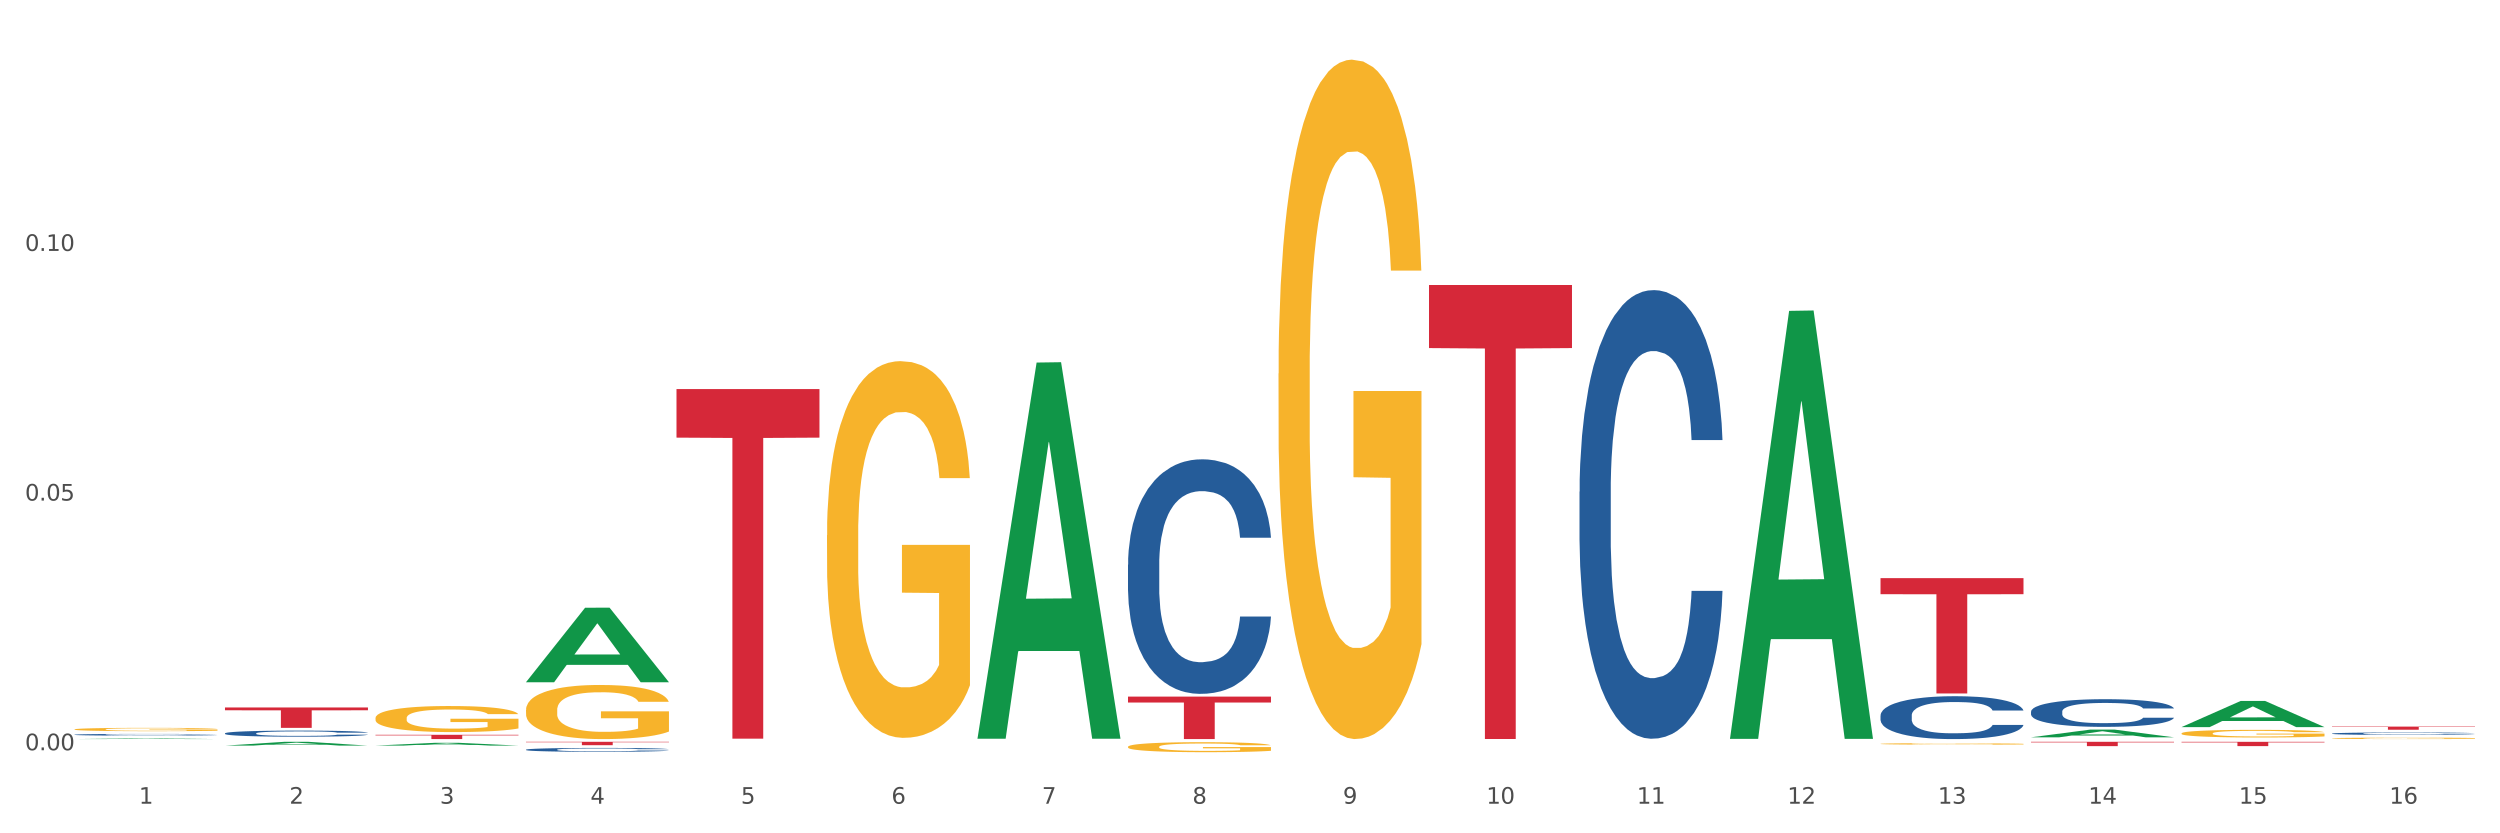 <?xml version="1.0" encoding="utf-8" standalone="no"?>
<!DOCTYPE svg PUBLIC "-//W3C//DTD SVG 1.1//EN"
  "http://www.w3.org/Graphics/SVG/1.1/DTD/svg11.dtd">
<svg xmlns:xlink="http://www.w3.org/1999/xlink" width="1080pt" height="360pt" viewBox="0 0 1080 360" xmlns="http://www.w3.org/2000/svg" version="1.1">
 <rect x="0" y="0" width="1080" height="360" fill="#333333" stroke="none"/>
 <defs>
  <style type="text/css">*{stroke-linejoin: round; stroke-linecap: butt}</style>
 </defs>
 <g id="figure_1">
  <g id="patch_1">
   <path d="M 0 360 
L 1080 360 
L 1080 0 
L 0 0 
z
" style="fill: #ffffff; stroke: #ffffff; stroke-linejoin: miter"/>
  </g>
  <g id="axes_1">
   <g id="matplotlib.axis_1">
    <g id="xtick_1">
     <g id="text_1">
      <!-- 1 -->
      <g style="fill: #4d4d4d" transform="translate(60.004 347.204) scale(0.096 -0.096)">
       <defs>
        <path id="DejaVuSans-31" d="M 794 531 
L 1825 531 
L 1825 4091 
L 703 3866 
L 703 4441 
L 1819 4666 
L 2450 4666 
L 2450 531 
L 3481 531 
L 3481 0 
L 794 0 
L 794 531 
z
" transform="scale(0.016)"/>
       </defs>
       <use xlink:href="#DejaVuSans-31"/>
      </g>
     </g>
    </g>
    <g id="xtick_2">
     <g id="text_2">
      <!-- 2 -->
      <g style="fill: #4d4d4d" transform="translate(125.021 347.204) scale(0.096 -0.096)">
       <defs>
        <path id="DejaVuSans-32" d="M 1228 531 
L 3431 531 
L 3431 0 
L 469 0 
L 469 531 
Q 828 903 1448 1529 
Q 2069 2156 2228 2338 
Q 2531 2678 2651 2914 
Q 2772 3150 2772 3378 
Q 2772 3750 2511 3984 
Q 2250 4219 1831 4219 
Q 1534 4219 1204 4116 
Q 875 4013 500 3803 
L 500 4441 
Q 881 4594 1212 4672 
Q 1544 4750 1819 4750 
Q 2544 4750 2975 4387 
Q 3406 4025 3406 3419 
Q 3406 3131 3298 2873 
Q 3191 2616 2906 2266 
Q 2828 2175 2409 1742 
Q 1991 1309 1228 531 
z
" transform="scale(0.016)"/>
       </defs>
       <use xlink:href="#DejaVuSans-32"/>
      </g>
     </g>
    </g>
    <g id="xtick_3">
     <g id="text_3">
      <!-- 3 -->
      <g style="fill: #4d4d4d" transform="translate(190.039 347.204) scale(0.096 -0.096)">
       <defs>
        <path id="DejaVuSans-33" d="M 2597 2516 
Q 3050 2419 3304 2112 
Q 3559 1806 3559 1356 
Q 3559 666 3084 287 
Q 2609 -91 1734 -91 
Q 1441 -91 1130 -33 
Q 819 25 488 141 
L 488 750 
Q 750 597 1062 519 
Q 1375 441 1716 441 
Q 2309 441 2620 675 
Q 2931 909 2931 1356 
Q 2931 1769 2642 2001 
Q 2353 2234 1838 2234 
L 1294 2234 
L 1294 2753 
L 1863 2753 
Q 2328 2753 2575 2939 
Q 2822 3125 2822 3475 
Q 2822 3834 2567 4026 
Q 2313 4219 1838 4219 
Q 1578 4219 1281 4162 
Q 984 4106 628 3988 
L 628 4550 
Q 988 4650 1302 4700 
Q 1616 4750 1894 4750 
Q 2613 4750 3031 4423 
Q 3450 4097 3450 3541 
Q 3450 3153 3228 2886 
Q 3006 2619 2597 2516 
z
" transform="scale(0.016)"/>
       </defs>
       <use xlink:href="#DejaVuSans-33"/>
      </g>
     </g>
    </g>
    <g id="xtick_4">
     <g id="text_4">
      <!-- 4 -->
      <g style="fill: #4d4d4d" transform="translate(255.056 347.204) scale(0.096 -0.096)">
       <defs>
        <path id="DejaVuSans-34" d="M 2419 4116 
L 825 1625 
L 2419 1625 
L 2419 4116 
z
M 2253 4666 
L 3047 4666 
L 3047 1625 
L 3713 1625 
L 3713 1100 
L 3047 1100 
L 3047 0 
L 2419 0 
L 2419 1100 
L 313 1100 
L 313 1709 
L 2253 4666 
z
" transform="scale(0.016)"/>
       </defs>
       <use xlink:href="#DejaVuSans-34"/>
      </g>
     </g>
    </g>
    <g id="xtick_5">
     <g id="text_5">
      <!-- 5 -->
      <g style="fill: #4d4d4d" transform="translate(320.073 347.204) scale(0.096 -0.096)">
       <defs>
        <path id="DejaVuSans-35" d="M 691 4666 
L 3169 4666 
L 3169 4134 
L 1269 4134 
L 1269 2991 
Q 1406 3038 1543 3061 
Q 1681 3084 1819 3084 
Q 2600 3084 3056 2656 
Q 3513 2228 3513 1497 
Q 3513 744 3044 326 
Q 2575 -91 1722 -91 
Q 1428 -91 1123 -41 
Q 819 9 494 109 
L 494 744 
Q 775 591 1075 516 
Q 1375 441 1709 441 
Q 2250 441 2565 725 
Q 2881 1009 2881 1497 
Q 2881 1984 2565 2268 
Q 2250 2553 1709 2553 
Q 1456 2553 1204 2497 
Q 953 2441 691 2322 
L 691 4666 
z
" transform="scale(0.016)"/>
       </defs>
       <use xlink:href="#DejaVuSans-35"/>
      </g>
     </g>
    </g>
    <g id="xtick_6">
     <g id="text_6">
      <!-- 6 -->
      <g style="fill: #4d4d4d" transform="translate(385.09 347.204) scale(0.096 -0.096)">
       <defs>
        <path id="DejaVuSans-36" d="M 2113 2584 
Q 1688 2584 1439 2293 
Q 1191 2003 1191 1497 
Q 1191 994 1439 701 
Q 1688 409 2113 409 
Q 2538 409 2786 701 
Q 3034 994 3034 1497 
Q 3034 2003 2786 2293 
Q 2538 2584 2113 2584 
z
M 3366 4563 
L 3366 3988 
Q 3128 4100 2886 4159 
Q 2644 4219 2406 4219 
Q 1781 4219 1451 3797 
Q 1122 3375 1075 2522 
Q 1259 2794 1537 2939 
Q 1816 3084 2150 3084 
Q 2853 3084 3261 2657 
Q 3669 2231 3669 1497 
Q 3669 778 3244 343 
Q 2819 -91 2113 -91 
Q 1303 -91 875 529 
Q 447 1150 447 2328 
Q 447 3434 972 4092 
Q 1497 4750 2381 4750 
Q 2619 4750 2861 4703 
Q 3103 4656 3366 4563 
z
" transform="scale(0.016)"/>
       </defs>
       <use xlink:href="#DejaVuSans-36"/>
      </g>
     </g>
    </g>
    <g id="xtick_7">
     <g id="text_7">
      <!-- 7 -->
      <g style="fill: #4d4d4d" transform="translate(450.108 347.204) scale(0.096 -0.096)">
       <defs>
        <path id="DejaVuSans-37" d="M 525 4666 
L 3525 4666 
L 3525 4397 
L 1831 0 
L 1172 0 
L 2766 4134 
L 525 4134 
L 525 4666 
z
" transform="scale(0.016)"/>
       </defs>
       <use xlink:href="#DejaVuSans-37"/>
      </g>
     </g>
    </g>
    <g id="xtick_8">
     <g id="text_8">
      <!-- 8 -->
      <g style="fill: #4d4d4d" transform="translate(515.125 347.204) scale(0.096 -0.096)">
       <defs>
        <path id="DejaVuSans-38" d="M 2034 2216 
Q 1584 2216 1326 1975 
Q 1069 1734 1069 1313 
Q 1069 891 1326 650 
Q 1584 409 2034 409 
Q 2484 409 2743 651 
Q 3003 894 3003 1313 
Q 3003 1734 2745 1975 
Q 2488 2216 2034 2216 
z
M 1403 2484 
Q 997 2584 770 2862 
Q 544 3141 544 3541 
Q 544 4100 942 4425 
Q 1341 4750 2034 4750 
Q 2731 4750 3128 4425 
Q 3525 4100 3525 3541 
Q 3525 3141 3298 2862 
Q 3072 2584 2669 2484 
Q 3125 2378 3379 2068 
Q 3634 1759 3634 1313 
Q 3634 634 3220 271 
Q 2806 -91 2034 -91 
Q 1263 -91 848 271 
Q 434 634 434 1313 
Q 434 1759 690 2068 
Q 947 2378 1403 2484 
z
M 1172 3481 
Q 1172 3119 1398 2916 
Q 1625 2713 2034 2713 
Q 2441 2713 2670 2916 
Q 2900 3119 2900 3481 
Q 2900 3844 2670 4047 
Q 2441 4250 2034 4250 
Q 1625 4250 1398 4047 
Q 1172 3844 1172 3481 
z
" transform="scale(0.016)"/>
       </defs>
       <use xlink:href="#DejaVuSans-38"/>
      </g>
     </g>
    </g>
    <g id="xtick_9">
     <g id="text_9">
      <!-- 9 -->
      <g style="fill: #4d4d4d" transform="translate(580.142 347.204) scale(0.096 -0.096)">
       <defs>
        <path id="DejaVuSans-39" d="M 703 97 
L 703 672 
Q 941 559 1184 500 
Q 1428 441 1663 441 
Q 2288 441 2617 861 
Q 2947 1281 2994 2138 
Q 2813 1869 2534 1725 
Q 2256 1581 1919 1581 
Q 1219 1581 811 2004 
Q 403 2428 403 3163 
Q 403 3881 828 4315 
Q 1253 4750 1959 4750 
Q 2769 4750 3195 4129 
Q 3622 3509 3622 2328 
Q 3622 1225 3098 567 
Q 2575 -91 1691 -91 
Q 1453 -91 1209 -44 
Q 966 3 703 97 
z
M 1959 2075 
Q 2384 2075 2632 2365 
Q 2881 2656 2881 3163 
Q 2881 3666 2632 3958 
Q 2384 4250 1959 4250 
Q 1534 4250 1286 3958 
Q 1038 3666 1038 3163 
Q 1038 2656 1286 2365 
Q 1534 2075 1959 2075 
z
" transform="scale(0.016)"/>
       </defs>
       <use xlink:href="#DejaVuSans-39"/>
      </g>
     </g>
    </g>
    <g id="xtick_10">
     <g id="text_10">
      <!-- 10 -->
      <g style="fill: #4d4d4d" transform="translate(642.105 347.204) scale(0.096 -0.096)">
       <defs>
        <path id="DejaVuSans-30" d="M 2034 4250 
Q 1547 4250 1301 3770 
Q 1056 3291 1056 2328 
Q 1056 1369 1301 889 
Q 1547 409 2034 409 
Q 2525 409 2770 889 
Q 3016 1369 3016 2328 
Q 3016 3291 2770 3770 
Q 2525 4250 2034 4250 
z
M 2034 4750 
Q 2819 4750 3233 4129 
Q 3647 3509 3647 2328 
Q 3647 1150 3233 529 
Q 2819 -91 2034 -91 
Q 1250 -91 836 529 
Q 422 1150 422 2328 
Q 422 3509 836 4129 
Q 1250 4750 2034 4750 
z
" transform="scale(0.016)"/>
       </defs>
       <use xlink:href="#DejaVuSans-31"/>
       <use xlink:href="#DejaVuSans-30" transform="translate(63.623 0)"/>
      </g>
     </g>
    </g>
    <g id="xtick_11">
     <g id="text_11">
      <!-- 11 -->
      <g style="fill: #4d4d4d" transform="translate(707.123 347.204) scale(0.096 -0.096)">
       <use xlink:href="#DejaVuSans-31"/>
       <use xlink:href="#DejaVuSans-31" transform="translate(63.623 0)"/>
      </g>
     </g>
    </g>
    <g id="xtick_12">
     <g id="text_12">
      <!-- 12 -->
      <g style="fill: #4d4d4d" transform="translate(772.14 347.204) scale(0.096 -0.096)">
       <use xlink:href="#DejaVuSans-31"/>
       <use xlink:href="#DejaVuSans-32" transform="translate(63.623 0)"/>
      </g>
     </g>
    </g>
    <g id="xtick_13">
     <g id="text_13">
      <!-- 13 -->
      <g style="fill: #4d4d4d" transform="translate(837.157 347.204) scale(0.096 -0.096)">
       <use xlink:href="#DejaVuSans-31"/>
       <use xlink:href="#DejaVuSans-33" transform="translate(63.623 0)"/>
      </g>
     </g>
    </g>
    <g id="xtick_14">
     <g id="text_14">
      <!-- 14 -->
      <g style="fill: #4d4d4d" transform="translate(902.174 347.204) scale(0.096 -0.096)">
       <use xlink:href="#DejaVuSans-31"/>
       <use xlink:href="#DejaVuSans-34" transform="translate(63.623 0)"/>
      </g>
     </g>
    </g>
    <g id="xtick_15">
     <g id="text_15">
      <!-- 15 -->
      <g style="fill: #4d4d4d" transform="translate(967.192 347.204) scale(0.096 -0.096)">
       <use xlink:href="#DejaVuSans-31"/>
       <use xlink:href="#DejaVuSans-35" transform="translate(63.623 0)"/>
      </g>
     </g>
    </g>
    <g id="xtick_16">
     <g id="text_16">
      <!-- 16 -->
      <g style="fill: #4d4d4d" transform="translate(1032.209 347.204) scale(0.096 -0.096)">
       <use xlink:href="#DejaVuSans-31"/>
       <use xlink:href="#DejaVuSans-36" transform="translate(63.623 0)"/>
      </g>
     </g>
    </g>
    <g id="xtick_17"/>
    <g id="xtick_18"/>
    <g id="xtick_19"/>
    <g id="xtick_20"/>
    <g id="xtick_21"/>
    <g id="xtick_22"/>
    <g id="xtick_23"/>
    <g id="xtick_24"/>
    <g id="xtick_25"/>
    <g id="xtick_26"/>
    <g id="xtick_27"/>
    <g id="xtick_28"/>
    <g id="xtick_29"/>
    <g id="xtick_30"/>
    <g id="xtick_31"/>
   </g>
   <g id="matplotlib.axis_2">
    <g id="ytick_1">
     <g id="text_17">
      <!-- 0.00 -->
      <g style="fill: #4d4d4d" transform="translate(10.8 324.115) scale(0.096 -0.096)">
       <defs>
        <path id="DejaVuSans-2e" d="M 684 794 
L 1344 794 
L 1344 0 
L 684 0 
L 684 794 
z
" transform="scale(0.016)"/>
       </defs>
       <use xlink:href="#DejaVuSans-30"/>
       <use xlink:href="#DejaVuSans-2e" transform="translate(63.623 0)"/>
       <use xlink:href="#DejaVuSans-30" transform="translate(95.41 0)"/>
       <use xlink:href="#DejaVuSans-30" transform="translate(159.033 0)"/>
      </g>
     </g>
    </g>
    <g id="ytick_2">
     <g id="text_18">
      <!-- 0.05 -->
      <g style="fill: #4d4d4d" transform="translate(10.8 216.256) scale(0.096 -0.096)">
       <use xlink:href="#DejaVuSans-30"/>
       <use xlink:href="#DejaVuSans-2e" transform="translate(63.623 0)"/>
       <use xlink:href="#DejaVuSans-30" transform="translate(95.41 0)"/>
       <use xlink:href="#DejaVuSans-35" transform="translate(159.033 0)"/>
      </g>
     </g>
    </g>
    <g id="ytick_3">
     <g id="text_19">
      <!-- 0.10 -->
      <g style="fill: #4d4d4d" transform="translate(10.8 108.397) scale(0.096 -0.096)">
       <use xlink:href="#DejaVuSans-30"/>
       <use xlink:href="#DejaVuSans-2e" transform="translate(63.623 0)"/>
       <use xlink:href="#DejaVuSans-31" transform="translate(95.41 0)"/>
       <use xlink:href="#DejaVuSans-30" transform="translate(159.033 0)"/>
      </g>
     </g>
    </g>
    <g id="ytick_4"/>
    <g id="ytick_5"/>
    <g id="ytick_6"/>
   </g>
   <g id="PolyCollection_1">
    <path d="M 32.175 319.289 
L 32.239 319.288 
L 57.709 318.978 
L 68.28 318.978 
L 93.941 319.289 
L 81.715 319.289 
L 76.176 319.217 
L 49.877 319.217 
L 49.686 319.218 
L 44.337 319.289 
L 32.175 319.289 
L 32.175 319.289 
L 53.188 319.174 
L 72.864 319.173 
L 63.122 319.044 
L 62.995 319.044 
L 62.867 319.045 
L 53.125 319.173 
L 53.188 319.174 
L 32.175 319.289 
z
" clip-path="url(#p3e0731681a)" style="fill: #109648"/>
    <path d="M 97.192 322.107 
L 97.256 322.106 
L 122.727 320.47 
L 133.297 320.468 
L 158.959 322.11 
L 146.733 322.11 
L 141.193 321.728 
L 114.894 321.728 
L 114.703 321.734 
L 109.354 322.11 
L 97.192 322.11 
L 97.192 322.107 
L 118.206 321.5 
L 137.882 321.498 
L 128.139 320.818 
L 128.012 320.815 
L 127.884 320.82 
L 118.142 321.498 
L 118.206 321.5 
L 97.192 322.107 
z
" clip-path="url(#p3e0731681a)" style="fill: #109648"/>
    <path d="M 162.209 322.091 
L 162.273 322.09 
L 187.744 320.9 
L 198.314 320.899 
L 223.976 322.094 
L 211.75 322.094 
L 206.21 321.815 
L 179.912 321.815 
L 179.721 321.82 
L 174.372 322.094 
L 162.209 322.094 
L 162.209 322.091 
L 183.223 321.65 
L 202.899 321.648 
L 193.156 321.154 
L 193.029 321.152 
L 192.902 321.155 
L 183.159 321.648 
L 183.223 321.65 
L 162.209 322.091 
z
" clip-path="url(#p3e0731681a)" style="fill: #109648"/>
    <path d="M 227.227 294.666 
L 227.29 294.635 
L 252.761 262.54 
L 263.331 262.51 
L 288.993 294.726 
L 276.767 294.726 
L 271.227 287.224 
L 244.929 287.224 
L 244.738 287.345 
L 239.389 294.726 
L 227.227 294.726 
L 227.227 294.666 
L 248.24 282.747 
L 267.916 282.717 
L 258.174 269.377 
L 258.046 269.316 
L 257.919 269.407 
L 248.176 282.717 
L 248.24 282.747 
L 227.227 294.666 
z
" clip-path="url(#p3e0731681a)" style="fill: #109648"/>
    <path d="M 422.278 318.816 
L 422.342 318.663 
L 447.813 156.622 
L 458.383 156.469 
L 484.045 319.122 
L 471.819 319.122 
L 466.279 281.246 
L 439.981 281.246 
L 439.79 281.857 
L 434.441 319.122 
L 422.278 319.122 
L 422.278 318.816 
L 443.292 258.643 
L 462.968 258.49 
L 453.225 191.138 
L 453.098 190.833 
L 452.971 191.291 
L 443.228 258.49 
L 443.292 258.643 
L 422.278 318.816 
z
" clip-path="url(#p3e0731681a)" style="fill: #109648"/>
    <path d="M 747.365 318.848 
L 747.428 318.674 
L 772.899 134.296 
L 783.469 134.123 
L 809.131 319.195 
L 796.905 319.195 
L 791.365 276.099 
L 765.067 276.099 
L 764.876 276.794 
L 759.527 319.195 
L 747.365 319.195 
L 747.365 318.848 
L 768.378 250.38 
L 788.054 250.206 
L 778.312 173.57 
L 778.184 173.222 
L 778.057 173.744 
L 768.314 250.206 
L 768.378 250.38 
L 747.365 318.848 
z
" clip-path="url(#p3e0731681a)" style="fill: #109648"/>
    <path d="M 942.416 316.819 
L 942.489 316.816 
L 942.489 316.708 
L 942.635 316.614 
L 943.364 316.388 
L 944.458 316.201 
L 945.26 316.101 
L 946.063 316.02 
L 947.011 315.938 
L 948.177 315.854 
L 950.292 315.73 
L 951.605 315.667 
L 953.209 315.6 
L 956.126 315.504 
L 958.241 315.449 
L 960.429 315.404 
L 964.002 315.35 
L 966.335 315.326 
L 968.815 315.308 
L 971.805 315.296 
L 974.065 315.293 
L 979.024 315.302 
L 983.254 315.329 
L 985.296 315.35 
L 987.921 315.386 
L 989.306 315.41 
L 991.567 315.459 
L 993.901 315.522 
L 995.505 315.576 
L 997.911 315.679 
L 999.734 315.781 
L 1001.412 315.908 
L 1002.287 315.996 
L 1002.943 316.077 
L 1003.526 316.171 
L 1004.11 316.319 
L 990.984 316.319 
L 990.473 316.213 
L 989.671 316.113 
L 988.504 316.017 
L 987.483 315.956 
L 985.733 315.881 
L 984.129 315.833 
L 982.451 315.797 
L 980.41 315.766 
L 978.805 315.751 
L 976.545 315.739 
L 972.096 315.742 
L 969.106 315.766 
L 967.065 315.797 
L 965.752 315.824 
L 964.585 315.854 
L 963.273 315.896 
L 961.741 315.959 
L 960.647 316.017 
L 959.553 316.089 
L 958.678 316.162 
L 957.876 316.246 
L 957.22 316.337 
L 956.709 316.43 
L 956.272 316.545 
L 955.907 316.735 
L 955.907 317.148 
L 956.053 317.242 
L 956.418 317.366 
L 956.855 317.459 
L 957.585 317.571 
L 958.241 317.646 
L 959.481 317.755 
L 960.866 317.845 
L 961.96 317.903 
L 963.054 317.951 
L 964.95 318.017 
L 967.065 318.072 
L 968.888 318.105 
L 971.367 318.135 
L 973.044 318.147 
L 974.503 318.153 
L 978.076 318.153 
L 980.628 318.144 
L 983.472 318.123 
L 985.66 318.096 
L 987.483 318.063 
L 989.525 318.008 
L 990.838 317.957 
L 990.838 317.326 
L 974.795 317.323 
L 974.795 316.904 
L 1004.183 316.904 
L 1004.183 318.135 
L 1002.943 318.198 
L 1001.558 318.256 
L 1000.099 318.307 
L 997.911 318.37 
L 995.286 318.431 
L 992.953 318.473 
L 990.473 318.509 
L 987.556 318.542 
L 983.764 318.573 
L 981.431 318.585 
L 978.514 318.594 
L 975.086 318.597 
L 972.096 318.591 
L 969.179 318.576 
L 966.117 318.548 
L 963.127 318.509 
L 960.866 318.47 
L 958.605 318.422 
L 956.199 318.358 
L 954.303 318.298 
L 952.844 318.244 
L 951.24 318.174 
L 949.49 318.084 
L 948.177 318.002 
L 947.011 317.918 
L 945.771 317.809 
L 944.896 317.716 
L 944.021 317.598 
L 943.51 317.51 
L 942.927 317.375 
L 942.489 317.185 
L 942.416 316.819 
z
" clip-path="url(#p3e0731681a)" style="fill: #f7b32b"/>
    <path d="M 1007.434 318.955 
L 1007.507 318.955 
L 1007.507 318.934 
L 1007.652 318.917 
L 1008.382 318.874 
L 1009.475 318.839 
L 1010.278 318.82 
L 1011.08 318.805 
L 1012.028 318.79 
L 1013.195 318.774 
L 1015.309 318.75 
L 1016.622 318.738 
L 1018.226 318.726 
L 1021.143 318.708 
L 1023.258 318.698 
L 1025.446 318.689 
L 1029.019 318.679 
L 1031.353 318.674 
L 1033.832 318.671 
L 1036.822 318.669 
L 1039.083 318.668 
L 1044.041 318.67 
L 1048.271 318.675 
L 1050.313 318.679 
L 1052.938 318.686 
L 1054.324 318.69 
L 1056.584 318.699 
L 1058.918 318.711 
L 1060.522 318.721 
L 1062.929 318.741 
L 1064.752 318.76 
L 1066.429 318.784 
L 1067.304 318.8 
L 1067.96 318.816 
L 1068.544 318.833 
L 1069.127 318.861 
L 1056.001 318.861 
L 1055.49 318.841 
L 1054.688 318.822 
L 1053.521 318.804 
L 1052.5 318.793 
L 1050.75 318.779 
L 1049.146 318.77 
L 1047.469 318.763 
L 1045.427 318.757 
L 1043.823 318.754 
L 1041.562 318.752 
L 1037.114 318.753 
L 1034.124 318.757 
L 1032.082 318.763 
L 1030.769 318.768 
L 1029.602 318.774 
L 1028.29 318.782 
L 1026.758 318.794 
L 1025.665 318.804 
L 1024.571 318.818 
L 1023.696 318.832 
L 1022.893 318.847 
L 1022.237 318.864 
L 1021.727 318.882 
L 1021.289 318.904 
L 1020.925 318.939 
L 1020.925 319.017 
L 1021.07 319.035 
L 1021.435 319.058 
L 1021.873 319.075 
L 1022.602 319.096 
L 1023.258 319.111 
L 1024.498 319.131 
L 1025.883 319.148 
L 1026.977 319.159 
L 1028.071 319.168 
L 1029.967 319.18 
L 1032.082 319.191 
L 1033.905 319.197 
L 1036.384 319.203 
L 1038.062 319.205 
L 1039.52 319.206 
L 1043.093 319.206 
L 1045.646 319.204 
L 1048.49 319.2 
L 1050.677 319.195 
L 1052.5 319.189 
L 1054.542 319.179 
L 1055.855 319.169 
L 1055.855 319.051 
L 1039.812 319.05 
L 1039.812 318.971 
L 1069.2 318.971 
L 1069.2 319.203 
L 1067.96 319.214 
L 1066.575 319.225 
L 1065.116 319.235 
L 1062.929 319.247 
L 1060.303 319.258 
L 1057.97 319.266 
L 1055.49 319.273 
L 1052.573 319.279 
L 1048.781 319.285 
L 1046.448 319.287 
L 1043.531 319.289 
L 1040.103 319.289 
L 1037.114 319.288 
L 1034.197 319.285 
L 1031.134 319.28 
L 1028.144 319.273 
L 1025.883 319.266 
L 1023.623 319.256 
L 1021.216 319.245 
L 1019.32 319.233 
L 1017.862 319.223 
L 1016.257 319.21 
L 1014.507 319.193 
L 1013.195 319.178 
L 1012.028 319.162 
L 1010.788 319.141 
L 1009.913 319.124 
L 1009.038 319.102 
L 1008.527 319.085 
L 1007.944 319.06 
L 1007.507 319.024 
L 1007.434 318.955 
z
" clip-path="url(#p3e0731681a)" style="fill: #f7b32b"/>
    <path d="M 552.313 161.395 
L 552.386 161.127 
L 552.386 151.477 
L 552.532 143.168 
L 553.261 123.064 
L 554.355 106.444 
L 555.157 97.598 
L 555.959 90.361 
L 556.907 83.123 
L 558.074 75.618 
L 560.189 64.628 
L 561.501 58.998 
L 563.106 53.101 
L 566.023 44.523 
L 568.137 39.698 
L 570.325 35.678 
L 573.898 30.853 
L 576.232 28.708 
L 578.711 27.1 
L 581.701 26.028 
L 583.962 25.759 
L 588.921 26.564 
L 593.15 28.976 
L 595.192 30.853 
L 597.817 34.069 
L 599.203 36.214 
L 601.464 40.503 
L 603.797 46.132 
L 605.401 50.957 
L 607.808 60.071 
L 609.631 69.184 
L 611.308 80.443 
L 612.183 88.216 
L 612.84 95.454 
L 613.423 103.764 
L 614.006 116.898 
L 600.88 116.898 
L 600.37 107.516 
L 599.567 98.671 
L 598.401 90.093 
L 597.38 84.732 
L 595.63 78.03 
L 594.025 73.741 
L 592.348 70.525 
L 590.306 67.844 
L 588.702 66.504 
L 586.441 65.432 
L 581.993 65.7 
L 579.003 67.844 
L 576.961 70.525 
L 575.649 72.937 
L 574.482 75.618 
L 573.169 79.371 
L 571.638 85 
L 570.544 90.093 
L 569.45 96.526 
L 568.575 102.959 
L 567.773 110.465 
L 567.116 118.507 
L 566.606 126.816 
L 566.168 137.002 
L 565.804 153.89 
L 565.804 190.613 
L 565.95 198.923 
L 566.314 209.913 
L 566.752 218.223 
L 567.481 228.141 
L 568.137 234.843 
L 569.377 244.493 
L 570.763 252.534 
L 571.856 257.627 
L 572.95 261.916 
L 574.846 267.813 
L 576.961 272.638 
L 578.784 275.587 
L 581.264 278.268 
L 582.941 279.34 
L 584.399 279.876 
L 587.973 279.876 
L 590.525 279.072 
L 593.369 277.195 
L 595.557 274.783 
L 597.38 271.834 
L 599.422 267.009 
L 600.734 262.452 
L 600.734 206.429 
L 584.691 206.161 
L 584.691 168.901 
L 614.079 168.901 
L 614.079 278.268 
L 612.84 283.897 
L 611.454 288.99 
L 609.996 293.547 
L 607.808 299.176 
L 605.183 304.537 
L 602.849 308.29 
L 600.37 311.506 
L 597.453 314.455 
L 593.661 317.136 
L 591.327 318.208 
L 588.41 319.012 
L 584.983 319.28 
L 581.993 318.744 
L 579.076 317.404 
L 576.013 314.991 
L 573.023 311.506 
L 570.763 308.022 
L 568.502 303.733 
L 566.096 298.104 
L 564.199 292.743 
L 562.741 287.918 
L 561.137 281.752 
L 559.387 273.711 
L 558.074 266.473 
L 556.907 258.968 
L 555.667 249.318 
L 554.792 241.008 
L 553.917 230.554 
L 553.407 222.78 
L 552.823 210.718 
L 552.386 193.83 
L 552.313 161.395 
z
" clip-path="url(#p3e0731681a)" style="fill: #f7b32b"/>
    <path d="M 812.382 321.348 
L 812.455 321.347 
L 812.455 321.327 
L 812.601 321.309 
L 813.33 321.266 
L 814.424 321.231 
L 815.226 321.212 
L 816.028 321.197 
L 816.976 321.181 
L 818.143 321.165 
L 820.258 321.142 
L 821.57 321.13 
L 823.175 321.117 
L 826.092 321.099 
L 828.206 321.089 
L 830.394 321.08 
L 833.967 321.07 
L 836.301 321.065 
L 838.78 321.062 
L 841.77 321.06 
L 844.031 321.059 
L 848.99 321.061 
L 853.219 321.066 
L 855.261 321.07 
L 857.886 321.077 
L 859.272 321.081 
L 861.532 321.09 
L 863.866 321.102 
L 865.47 321.113 
L 867.877 321.132 
L 869.7 321.151 
L 871.377 321.175 
L 872.252 321.192 
L 872.909 321.207 
L 873.492 321.225 
L 874.075 321.253 
L 860.949 321.253 
L 860.439 321.233 
L 859.636 321.214 
L 858.47 321.196 
L 857.449 321.185 
L 855.699 321.17 
L 854.094 321.161 
L 852.417 321.154 
L 850.375 321.149 
L 848.771 321.146 
L 846.51 321.143 
L 842.062 321.144 
L 839.072 321.149 
L 837.03 321.154 
L 835.717 321.159 
L 834.551 321.165 
L 833.238 321.173 
L 831.707 321.185 
L 830.613 321.196 
L 829.519 321.21 
L 828.644 321.223 
L 827.842 321.239 
L 827.185 321.256 
L 826.675 321.274 
L 826.237 321.296 
L 825.873 321.332 
L 825.873 321.41 
L 826.019 321.428 
L 826.383 321.451 
L 826.821 321.469 
L 827.55 321.49 
L 828.206 321.504 
L 829.446 321.525 
L 830.832 321.542 
L 831.925 321.552 
L 833.019 321.562 
L 834.915 321.574 
L 837.03 321.584 
L 838.853 321.591 
L 841.333 321.596 
L 843.01 321.599 
L 844.468 321.6 
L 848.042 321.6 
L 850.594 321.598 
L 853.438 321.594 
L 855.626 321.589 
L 857.449 321.583 
L 859.491 321.572 
L 860.803 321.563 
L 860.803 321.444 
L 844.76 321.443 
L 844.76 321.364 
L 874.148 321.364 
L 874.148 321.596 
L 872.909 321.608 
L 871.523 321.619 
L 870.065 321.629 
L 867.877 321.641 
L 865.252 321.652 
L 862.918 321.66 
L 860.439 321.667 
L 857.522 321.673 
L 853.73 321.679 
L 851.396 321.681 
L 848.479 321.683 
L 845.052 321.684 
L 842.062 321.683 
L 839.145 321.68 
L 836.082 321.675 
L 833.092 321.667 
L 830.832 321.66 
L 828.571 321.651 
L 826.164 321.639 
L 824.268 321.627 
L 822.81 321.617 
L 821.206 321.604 
L 819.455 321.587 
L 818.143 321.571 
L 816.976 321.555 
L 815.736 321.535 
L 814.861 321.517 
L 813.986 321.495 
L 813.476 321.478 
L 812.892 321.453 
L 812.455 321.417 
L 812.382 321.348 
z
" clip-path="url(#p3e0731681a)" style="fill: #f7b32b"/>
    <path d="M 487.296 322.623 
L 487.369 322.62 
L 487.369 322.477 
L 487.514 322.355 
L 488.244 322.059 
L 489.338 321.814 
L 490.14 321.684 
L 490.942 321.577 
L 491.89 321.47 
L 493.057 321.36 
L 495.171 321.198 
L 496.484 321.115 
L 498.088 321.028 
L 501.005 320.902 
L 503.12 320.831 
L 505.308 320.771 
L 508.881 320.7 
L 511.215 320.669 
L 513.694 320.645 
L 516.684 320.629 
L 518.945 320.625 
L 523.903 320.637 
L 528.133 320.673 
L 530.175 320.7 
L 532.8 320.748 
L 534.186 320.779 
L 536.446 320.842 
L 538.78 320.925 
L 540.384 320.996 
L 542.791 321.131 
L 544.614 321.265 
L 546.291 321.431 
L 547.166 321.545 
L 547.822 321.652 
L 548.406 321.774 
L 548.989 321.968 
L 535.863 321.968 
L 535.352 321.83 
L 534.55 321.699 
L 533.383 321.573 
L 532.363 321.494 
L 530.612 321.395 
L 529.008 321.332 
L 527.331 321.285 
L 525.289 321.245 
L 523.685 321.225 
L 521.424 321.21 
L 516.976 321.214 
L 513.986 321.245 
L 511.944 321.285 
L 510.631 321.32 
L 509.464 321.36 
L 508.152 321.415 
L 506.62 321.498 
L 505.527 321.573 
L 504.433 321.668 
L 503.558 321.763 
L 502.756 321.873 
L 502.099 321.992 
L 501.589 322.114 
L 501.151 322.264 
L 500.787 322.513 
L 500.787 323.054 
L 500.932 323.176 
L 501.297 323.338 
L 501.735 323.461 
L 502.464 323.607 
L 503.12 323.706 
L 504.36 323.848 
L 505.745 323.966 
L 506.839 324.041 
L 507.933 324.104 
L 509.829 324.191 
L 511.944 324.262 
L 513.767 324.306 
L 516.246 324.345 
L 517.924 324.361 
L 519.382 324.369 
L 522.955 324.369 
L 525.508 324.357 
L 528.352 324.329 
L 530.539 324.294 
L 532.363 324.251 
L 534.404 324.179 
L 535.717 324.112 
L 535.717 323.287 
L 519.674 323.283 
L 519.674 322.734 
L 549.062 322.734 
L 549.062 324.345 
L 547.822 324.428 
L 546.437 324.503 
L 544.978 324.57 
L 542.791 324.653 
L 540.165 324.732 
L 537.832 324.788 
L 535.352 324.835 
L 532.435 324.878 
L 528.643 324.918 
L 526.31 324.934 
L 523.393 324.946 
L 519.966 324.95 
L 516.976 324.942 
L 514.059 324.922 
L 510.996 324.886 
L 508.006 324.835 
L 505.745 324.784 
L 503.485 324.72 
L 501.078 324.638 
L 499.182 324.559 
L 497.724 324.487 
L 496.119 324.397 
L 494.369 324.278 
L 493.057 324.172 
L 491.89 324.061 
L 490.65 323.919 
L 489.775 323.796 
L 488.9 323.642 
L 488.39 323.528 
L 487.806 323.35 
L 487.369 323.101 
L 487.296 322.623 
z
" clip-path="url(#p3e0731681a)" style="fill: #f7b32b"/>
    <path d="M 487.296 243.95 
L 487.369 243.858 
L 487.369 241.267 
L 487.588 237.75 
L 488.391 231.272 
L 489.413 226.368 
L 491.165 220.63 
L 492.114 218.224 
L 493.356 215.541 
L 495.911 211.191 
L 498.831 207.49 
L 500.876 205.454 
L 502.409 204.158 
L 505.84 201.845 
L 507.811 200.827 
L 509.856 199.994 
L 511.608 199.439 
L 514.528 198.791 
L 516.865 198.513 
L 519.566 198.421 
L 521.829 198.513 
L 524.823 198.883 
L 529.203 199.994 
L 530.883 200.642 
L 533.146 201.752 
L 535.482 203.233 
L 537.38 204.713 
L 539.571 206.842 
L 541.834 209.618 
L 544.024 213.135 
L 545.558 216.373 
L 546.799 219.797 
L 547.894 223.962 
L 548.697 228.496 
L 549.062 232.29 
L 535.701 232.29 
L 535.336 228.866 
L 534.606 225.165 
L 533.876 222.666 
L 533.073 220.63 
L 531.832 218.317 
L 530.737 216.836 
L 528.911 215.078 
L 527.232 213.967 
L 525.845 213.32 
L 524.166 212.764 
L 520.588 212.209 
L 518.033 212.209 
L 516.427 212.394 
L 514.455 212.857 
L 512.776 213.505 
L 510.805 214.615 
L 509.272 215.818 
L 507.738 217.391 
L 506.862 218.502 
L 505.548 220.538 
L 504.672 222.203 
L 503.504 225.072 
L 502.847 227.108 
L 501.679 232.383 
L 501.168 236.27 
L 500.949 238.953 
L 500.803 241.914 
L 500.803 256.351 
L 501.241 262.829 
L 501.606 265.605 
L 502.19 268.751 
L 503.285 272.823 
L 504.891 276.802 
L 506.57 279.671 
L 507.957 281.429 
L 509.272 282.725 
L 510.586 283.743 
L 512.192 284.668 
L 513.506 285.223 
L 515.478 285.778 
L 517.814 286.056 
L 519.639 286.056 
L 523.363 285.593 
L 525.042 285.131 
L 526.648 284.483 
L 528.4 283.465 
L 529.787 282.354 
L 530.591 281.522 
L 531.905 279.763 
L 532.927 277.913 
L 533.803 275.784 
L 534.387 273.933 
L 535.044 271.157 
L 535.555 268.011 
L 535.701 266.345 
L 549.062 266.345 
L 548.77 269.676 
L 548.259 272.915 
L 547.237 277.265 
L 546.434 279.763 
L 545.193 282.817 
L 543.878 285.408 
L 542.053 288.277 
L 540.374 290.405 
L 538.622 292.256 
L 536.723 293.922 
L 533.292 296.235 
L 532.051 296.883 
L 529.422 297.994 
L 527.378 298.641 
L 524.385 299.289 
L 521.318 299.659 
L 518.106 299.752 
L 515.258 299.567 
L 512.119 299.012 
L 510.148 298.456 
L 507.957 297.624 
L 505.402 296.328 
L 502.993 294.755 
L 500.73 292.904 
L 498.612 290.776 
L 496.641 288.37 
L 494.086 284.39 
L 492.187 280.504 
L 490.8 276.895 
L 489.851 273.841 
L 488.902 269.954 
L 488.391 267.27 
L 487.588 260.793 
L 487.296 254.778 
L 487.296 243.95 
z
" clip-path="url(#p3e0731681a)" style="fill: #255c99"/>
    <path d="M 1007.434 313.879 
L 1069.2 313.879 
L 1069.2 314.069 
L 1044.903 314.07 
L 1044.903 315.244 
L 1031.584 315.244 
L 1031.584 314.07 
L 1007.434 314.069 
L 1007.434 313.88 
L 1007.434 313.879 
z
" clip-path="url(#p3e0731681a)" style="fill: #d62839"/>
    <path d="M 942.416 320.468 
L 1004.183 320.468 
L 1004.183 320.726 
L 979.886 320.727 
L 979.886 322.321 
L 966.567 322.321 
L 966.567 320.727 
L 942.416 320.726 
L 942.416 320.47 
L 942.416 320.468 
z
" clip-path="url(#p3e0731681a)" style="fill: #d62839"/>
    <path d="M 942.416 314.093 
L 942.48 314.082 
L 967.951 302.815 
L 978.521 302.805 
L 1004.183 314.114 
L 991.957 314.114 
L 986.417 311.48 
L 960.118 311.48 
L 959.927 311.523 
L 954.579 314.114 
L 942.416 314.114 
L 942.416 314.093 
L 963.43 309.909 
L 983.106 309.898 
L 973.363 305.215 
L 973.236 305.194 
L 973.109 305.226 
L 963.366 309.898 
L 963.43 309.909 
L 942.416 314.093 
z
" clip-path="url(#p3e0731681a)" style="fill: #109648"/>
    <path d="M 877.399 318.516 
L 877.463 318.513 
L 902.933 315.191 
L 913.504 315.188 
L 939.166 318.522 
L 926.94 318.522 
L 921.4 317.746 
L 895.101 317.746 
L 894.91 317.758 
L 889.561 318.522 
L 877.399 318.522 
L 877.399 318.516 
L 898.412 317.283 
L 918.089 317.28 
L 908.346 315.899 
L 908.219 315.893 
L 908.091 315.902 
L 898.349 317.28 
L 898.412 317.283 
L 877.399 318.516 
z
" clip-path="url(#p3e0731681a)" style="fill: #109648"/>
    <path d="M 32.175 317.387 
L 32.248 317.387 
L 32.248 317.367 
L 32.467 317.341 
L 33.27 317.294 
L 34.292 317.257 
L 36.045 317.215 
L 36.994 317.197 
L 38.235 317.177 
L 40.79 317.145 
L 43.711 317.118 
L 45.755 317.103 
L 47.288 317.093 
L 50.72 317.076 
L 52.691 317.069 
L 54.735 317.063 
L 56.487 317.059 
L 59.408 317.054 
L 61.744 317.052 
L 64.445 317.051 
L 66.709 317.052 
L 69.702 317.054 
L 74.083 317.063 
L 75.762 317.067 
L 78.025 317.076 
L 80.362 317.087 
L 82.26 317.097 
L 84.45 317.113 
L 86.713 317.134 
L 88.904 317.16 
L 90.437 317.184 
L 91.678 317.209 
L 92.773 317.24 
L 93.576 317.273 
L 93.941 317.301 
L 80.581 317.301 
L 80.216 317.276 
L 79.485 317.248 
L 78.755 317.23 
L 77.952 317.215 
L 76.711 317.198 
L 75.616 317.187 
L 73.791 317.174 
L 72.111 317.166 
L 70.724 317.161 
L 69.045 317.157 
L 65.468 317.153 
L 62.912 317.153 
L 61.306 317.154 
L 59.335 317.158 
L 57.655 317.162 
L 55.684 317.171 
L 54.151 317.179 
L 52.618 317.191 
L 51.742 317.199 
L 50.427 317.214 
L 49.551 317.227 
L 48.383 317.248 
L 47.726 317.263 
L 46.558 317.302 
L 46.047 317.33 
L 45.828 317.35 
L 45.682 317.372 
L 45.682 317.479 
L 46.12 317.527 
L 46.485 317.547 
L 47.069 317.57 
L 48.164 317.6 
L 49.77 317.63 
L 51.45 317.651 
L 52.837 317.664 
L 54.151 317.674 
L 55.465 317.681 
L 57.071 317.688 
L 58.386 317.692 
L 60.357 317.696 
L 62.693 317.698 
L 64.518 317.698 
L 68.242 317.695 
L 69.921 317.691 
L 71.527 317.687 
L 73.28 317.679 
L 74.667 317.671 
L 75.47 317.665 
L 76.784 317.652 
L 77.806 317.638 
L 78.682 317.622 
L 79.266 317.609 
L 79.923 317.588 
L 80.435 317.565 
L 80.581 317.553 
L 93.941 317.553 
L 93.649 317.577 
L 93.138 317.601 
L 92.116 317.633 
L 91.313 317.652 
L 90.072 317.674 
L 88.758 317.693 
L 86.932 317.715 
L 85.253 317.73 
L 83.501 317.744 
L 81.603 317.756 
L 78.171 317.773 
L 76.93 317.778 
L 74.302 317.786 
L 72.257 317.791 
L 69.264 317.796 
L 66.198 317.799 
L 62.985 317.799 
L 60.138 317.798 
L 56.998 317.794 
L 55.027 317.79 
L 52.837 317.784 
L 50.281 317.774 
L 47.872 317.762 
L 45.609 317.749 
L 43.492 317.733 
L 41.52 317.715 
L 38.965 317.686 
L 37.067 317.657 
L 35.679 317.63 
L 34.73 317.608 
L 33.781 317.579 
L 33.27 317.559 
L 32.467 317.512 
L 32.175 317.467 
L 32.175 317.387 
z
" clip-path="url(#p3e0731681a)" style="fill: #255c99"/>
    <path d="M 97.192 316.802 
L 97.265 316.8 
L 97.265 316.732 
L 97.484 316.641 
L 98.287 316.472 
L 99.31 316.345 
L 101.062 316.195 
L 102.011 316.133 
L 103.252 316.063 
L 105.807 315.95 
L 108.728 315.853 
L 110.772 315.8 
L 112.305 315.767 
L 115.737 315.707 
L 117.708 315.68 
L 119.752 315.658 
L 121.505 315.644 
L 124.425 315.627 
L 126.761 315.62 
L 129.463 315.617 
L 131.726 315.62 
L 134.719 315.629 
L 139.1 315.658 
L 140.779 315.675 
L 143.042 315.704 
L 145.379 315.743 
L 147.277 315.781 
L 149.467 315.837 
L 151.731 315.909 
L 153.921 316 
L 155.454 316.085 
L 156.695 316.174 
L 157.79 316.282 
L 158.594 316.4 
L 158.959 316.499 
L 145.598 316.499 
L 145.233 316.41 
L 144.503 316.313 
L 143.773 316.248 
L 142.969 316.195 
L 141.728 316.135 
L 140.633 316.097 
L 138.808 316.051 
L 137.129 316.022 
L 135.741 316.005 
L 134.062 315.991 
L 130.485 315.976 
L 127.929 315.976 
L 126.323 315.981 
L 124.352 315.993 
L 122.673 316.01 
L 120.701 316.039 
L 119.168 316.07 
L 117.635 316.111 
L 116.759 316.14 
L 115.445 316.193 
L 114.569 316.236 
L 113.4 316.311 
L 112.743 316.364 
L 111.575 316.501 
L 111.064 316.602 
L 110.845 316.672 
L 110.699 316.749 
L 110.699 317.125 
L 111.137 317.293 
L 111.502 317.365 
L 112.086 317.447 
L 113.181 317.553 
L 114.788 317.657 
L 116.467 317.731 
L 117.854 317.777 
L 119.168 317.811 
L 120.482 317.837 
L 122.089 317.861 
L 123.403 317.876 
L 125.374 317.89 
L 127.71 317.898 
L 129.536 317.898 
L 133.259 317.886 
L 134.938 317.874 
L 136.545 317.857 
L 138.297 317.83 
L 139.684 317.801 
L 140.487 317.78 
L 141.801 317.734 
L 142.823 317.686 
L 143.7 317.63 
L 144.284 317.582 
L 144.941 317.51 
L 145.452 317.428 
L 145.598 317.385 
L 158.959 317.385 
L 158.667 317.471 
L 158.156 317.556 
L 157.133 317.669 
L 156.33 317.734 
L 155.089 317.813 
L 153.775 317.881 
L 151.95 317.955 
L 150.27 318.011 
L 148.518 318.059 
L 146.62 318.102 
L 143.188 318.162 
L 141.947 318.179 
L 139.319 318.208 
L 137.275 318.225 
L 134.281 318.242 
L 131.215 318.252 
L 128.002 318.254 
L 125.155 318.249 
L 122.016 318.235 
L 120.044 318.22 
L 117.854 318.199 
L 115.299 318.165 
L 112.889 318.124 
L 110.626 318.076 
L 108.509 318.02 
L 106.538 317.958 
L 103.982 317.854 
L 102.084 317.753 
L 100.697 317.659 
L 99.748 317.58 
L 98.798 317.479 
L 98.287 317.409 
L 97.484 317.24 
L 97.192 317.084 
L 97.192 316.802 
z
" clip-path="url(#p3e0731681a)" style="fill: #255c99"/>
    <path d="M 227.227 323.855 
L 227.3 323.854 
L 227.3 323.811 
L 227.519 323.753 
L 228.322 323.646 
L 229.344 323.565 
L 231.096 323.471 
L 232.045 323.431 
L 233.287 323.387 
L 235.842 323.315 
L 238.762 323.254 
L 240.807 323.221 
L 242.34 323.199 
L 245.771 323.161 
L 247.743 323.144 
L 249.787 323.131 
L 251.539 323.121 
L 254.459 323.111 
L 256.796 323.106 
L 259.497 323.105 
L 261.76 323.106 
L 264.754 323.112 
L 269.134 323.131 
L 270.814 323.141 
L 273.077 323.16 
L 275.413 323.184 
L 277.312 323.208 
L 279.502 323.243 
L 281.765 323.289 
L 283.955 323.347 
L 285.489 323.401 
L 286.73 323.457 
L 287.825 323.526 
L 288.628 323.601 
L 288.993 323.663 
L 275.632 323.663 
L 275.267 323.607 
L 274.537 323.546 
L 273.807 323.504 
L 273.004 323.471 
L 271.763 323.433 
L 270.668 323.408 
L 268.842 323.379 
L 267.163 323.361 
L 265.776 323.35 
L 264.097 323.341 
L 260.519 323.332 
L 257.964 323.332 
L 256.358 323.335 
L 254.386 323.343 
L 252.707 323.353 
L 250.736 323.372 
L 249.203 323.392 
L 247.669 323.417 
L 246.793 323.436 
L 245.479 323.469 
L 244.603 323.497 
L 243.435 323.544 
L 242.778 323.578 
L 241.61 323.665 
L 241.099 323.729 
L 240.88 323.773 
L 240.734 323.822 
L 240.734 324.06 
L 241.172 324.167 
L 241.537 324.213 
L 242.121 324.264 
L 243.216 324.332 
L 244.822 324.397 
L 246.501 324.444 
L 247.889 324.473 
L 249.203 324.495 
L 250.517 324.512 
L 252.123 324.527 
L 253.437 324.536 
L 255.409 324.545 
L 257.745 324.55 
L 259.57 324.55 
L 263.294 324.542 
L 264.973 324.534 
L 266.579 324.524 
L 268.331 324.507 
L 269.718 324.489 
L 270.522 324.475 
L 271.836 324.446 
L 272.858 324.415 
L 273.734 324.38 
L 274.318 324.35 
L 274.975 324.304 
L 275.486 324.252 
L 275.632 324.225 
L 288.993 324.225 
L 288.701 324.28 
L 288.19 324.333 
L 287.168 324.405 
L 286.365 324.446 
L 285.124 324.496 
L 283.809 324.539 
L 281.984 324.586 
L 280.305 324.621 
L 278.553 324.652 
L 276.654 324.679 
L 273.223 324.718 
L 271.982 324.728 
L 269.353 324.747 
L 267.309 324.757 
L 264.316 324.768 
L 261.249 324.774 
L 258.037 324.776 
L 255.19 324.773 
L 252.05 324.763 
L 250.079 324.754 
L 247.889 324.741 
L 245.333 324.719 
L 242.924 324.693 
L 240.661 324.663 
L 238.543 324.628 
L 236.572 324.588 
L 234.017 324.522 
L 232.118 324.458 
L 230.731 324.399 
L 229.782 324.348 
L 228.833 324.284 
L 228.322 324.24 
L 227.519 324.133 
L 227.227 324.034 
L 227.227 323.855 
z
" clip-path="url(#p3e0731681a)" style="fill: #255c99"/>
    <path d="M 682.347 212.412 
L 682.42 212.235 
L 682.42 207.279 
L 682.639 200.553 
L 683.443 188.163 
L 684.465 178.782 
L 686.217 167.808 
L 687.166 163.206 
L 688.407 158.073 
L 690.963 149.754 
L 693.883 142.674 
L 695.927 138.78 
L 697.46 136.302 
L 700.892 131.877 
L 702.863 129.93 
L 704.907 128.337 
L 706.66 127.275 
L 709.58 126.036 
L 711.916 125.505 
L 714.618 125.328 
L 716.881 125.505 
L 719.875 126.213 
L 724.255 128.337 
L 725.934 129.576 
L 728.198 131.7 
L 730.534 134.532 
L 732.432 137.364 
L 734.623 141.435 
L 736.886 146.745 
L 739.076 153.471 
L 740.609 159.666 
L 741.85 166.215 
L 742.946 174.18 
L 743.749 182.853 
L 744.114 190.11 
L 730.753 190.11 
L 730.388 183.561 
L 729.658 176.481 
L 728.928 171.702 
L 728.125 167.808 
L 726.883 163.383 
L 725.788 160.551 
L 723.963 157.188 
L 722.284 155.064 
L 720.897 153.825 
L 719.217 152.763 
L 715.64 151.701 
L 713.085 151.701 
L 711.478 152.055 
L 709.507 152.94 
L 707.828 154.179 
L 705.857 156.303 
L 704.323 158.604 
L 702.79 161.613 
L 701.914 163.737 
L 700.6 167.631 
L 699.724 170.817 
L 698.556 176.304 
L 697.899 180.198 
L 696.73 190.287 
L 696.219 197.721 
L 696 202.854 
L 695.854 208.518 
L 695.854 236.131 
L 696.292 248.521 
L 696.657 253.831 
L 697.241 259.849 
L 698.337 267.637 
L 699.943 275.248 
L 701.622 280.735 
L 703.009 284.098 
L 704.323 286.576 
L 705.638 288.523 
L 707.244 290.293 
L 708.558 291.355 
L 710.529 292.417 
L 712.866 292.948 
L 714.691 292.948 
L 718.414 292.063 
L 720.094 291.178 
L 721.7 289.939 
L 723.452 287.992 
L 724.839 285.868 
L 725.642 284.275 
L 726.956 280.912 
L 727.979 277.372 
L 728.855 273.301 
L 729.439 269.761 
L 730.096 264.451 
L 730.607 258.433 
L 730.753 255.247 
L 744.114 255.247 
L 743.822 261.619 
L 743.311 267.814 
L 742.289 276.133 
L 741.485 280.912 
L 740.244 286.753 
L 738.93 291.709 
L 737.105 297.196 
L 735.426 301.267 
L 733.673 304.807 
L 731.775 307.993 
L 728.344 312.418 
L 727.102 313.657 
L 724.474 315.781 
L 722.43 317.02 
L 719.436 318.259 
L 716.37 318.967 
L 713.158 319.144 
L 710.31 318.79 
L 707.171 317.728 
L 705.2 316.666 
L 703.009 315.073 
L 700.454 312.595 
L 698.045 309.586 
L 695.781 306.046 
L 693.664 301.975 
L 691.693 297.373 
L 689.137 289.762 
L 687.239 282.328 
L 685.852 275.425 
L 684.903 269.584 
L 683.954 262.15 
L 683.443 257.017 
L 682.639 244.627 
L 682.347 233.121 
L 682.347 212.412 
z
" clip-path="url(#p3e0731681a)" style="fill: #255c99"/>
    <path d="M 1007.434 316.902 
L 1007.507 316.901 
L 1007.507 316.874 
L 1007.726 316.837 
L 1008.529 316.768 
L 1009.551 316.717 
L 1011.303 316.656 
L 1012.252 316.631 
L 1013.493 316.603 
L 1016.049 316.557 
L 1018.969 316.518 
L 1021.013 316.496 
L 1022.547 316.483 
L 1025.978 316.458 
L 1027.949 316.448 
L 1029.994 316.439 
L 1031.746 316.433 
L 1034.666 316.426 
L 1037.003 316.423 
L 1039.704 316.422 
L 1041.967 316.423 
L 1044.961 316.427 
L 1049.341 316.439 
L 1051.021 316.446 
L 1053.284 316.458 
L 1055.62 316.473 
L 1057.518 316.489 
L 1059.709 316.511 
L 1061.972 316.54 
L 1064.162 316.577 
L 1065.696 316.611 
L 1066.937 316.648 
L 1068.032 316.691 
L 1068.835 316.739 
L 1069.2 316.779 
L 1055.839 316.779 
L 1055.474 316.743 
L 1054.744 316.704 
L 1054.014 316.678 
L 1053.211 316.656 
L 1051.97 316.632 
L 1050.875 316.616 
L 1049.049 316.598 
L 1047.37 316.586 
L 1045.983 316.579 
L 1044.304 316.573 
L 1040.726 316.568 
L 1038.171 316.568 
L 1036.565 316.57 
L 1034.593 316.574 
L 1032.914 316.581 
L 1030.943 316.593 
L 1029.41 316.606 
L 1027.876 316.622 
L 1027 316.634 
L 1025.686 316.655 
L 1024.81 316.673 
L 1023.642 316.703 
L 1022.985 316.724 
L 1021.817 316.78 
L 1021.306 316.821 
L 1021.086 316.849 
L 1020.94 316.88 
L 1020.94 317.032 
L 1021.379 317.101 
L 1021.744 317.13 
L 1022.328 317.163 
L 1023.423 317.206 
L 1025.029 317.248 
L 1026.708 317.278 
L 1028.095 317.296 
L 1029.41 317.31 
L 1030.724 317.321 
L 1032.33 317.33 
L 1033.644 317.336 
L 1035.615 317.342 
L 1037.952 317.345 
L 1039.777 317.345 
L 1043.501 317.34 
L 1045.18 317.335 
L 1046.786 317.329 
L 1048.538 317.318 
L 1049.925 317.306 
L 1050.728 317.297 
L 1052.043 317.279 
L 1053.065 317.259 
L 1053.941 317.237 
L 1054.525 317.217 
L 1055.182 317.188 
L 1055.693 317.155 
L 1055.839 317.138 
L 1069.2 317.138 
L 1068.908 317.173 
L 1068.397 317.207 
L 1067.375 317.253 
L 1066.572 317.279 
L 1065.33 317.311 
L 1064.016 317.338 
L 1062.191 317.368 
L 1060.512 317.391 
L 1058.76 317.41 
L 1056.861 317.428 
L 1053.43 317.452 
L 1052.189 317.459 
L 1049.56 317.471 
L 1047.516 317.478 
L 1044.523 317.484 
L 1041.456 317.488 
L 1038.244 317.489 
L 1035.396 317.487 
L 1032.257 317.481 
L 1030.286 317.476 
L 1028.095 317.467 
L 1025.54 317.453 
L 1023.131 317.437 
L 1020.867 317.417 
L 1018.75 317.395 
L 1016.779 317.369 
L 1014.224 317.328 
L 1012.325 317.287 
L 1010.938 317.249 
L 1009.989 317.216 
L 1009.04 317.176 
L 1008.529 317.147 
L 1007.726 317.079 
L 1007.434 317.016 
L 1007.434 316.902 
z
" clip-path="url(#p3e0731681a)" style="fill: #255c99"/>
    <path d="M 877.399 307.425 
L 877.472 307.414 
L 877.472 307.108 
L 877.691 306.693 
L 878.494 305.929 
L 879.516 305.35 
L 881.269 304.673 
L 882.218 304.389 
L 883.459 304.072 
L 886.014 303.559 
L 888.935 303.122 
L 890.979 302.882 
L 892.512 302.729 
L 895.944 302.456 
L 897.915 302.336 
L 899.959 302.238 
L 901.711 302.172 
L 904.632 302.096 
L 906.968 302.063 
L 909.67 302.052 
L 911.933 302.063 
L 914.926 302.107 
L 919.307 302.238 
L 920.986 302.314 
L 923.249 302.445 
L 925.586 302.62 
L 927.484 302.795 
L 929.674 303.046 
L 931.938 303.373 
L 934.128 303.788 
L 935.661 304.17 
L 936.902 304.575 
L 937.997 305.066 
L 938.8 305.601 
L 939.166 306.049 
L 925.805 306.049 
L 925.44 305.645 
L 924.71 305.208 
L 923.979 304.913 
L 923.176 304.673 
L 921.935 304.4 
L 920.84 304.225 
L 919.015 304.018 
L 917.336 303.887 
L 915.948 303.81 
L 914.269 303.745 
L 910.692 303.679 
L 908.136 303.679 
L 906.53 303.701 
L 904.559 303.756 
L 902.88 303.832 
L 900.908 303.963 
L 899.375 304.105 
L 897.842 304.291 
L 896.966 304.422 
L 895.652 304.662 
L 894.775 304.858 
L 893.607 305.197 
L 892.95 305.437 
L 891.782 306.06 
L 891.271 306.518 
L 891.052 306.835 
L 890.906 307.184 
L 890.906 308.888 
L 891.344 309.652 
L 891.709 309.98 
L 892.293 310.351 
L 893.388 310.832 
L 894.995 311.301 
L 896.674 311.64 
L 898.061 311.847 
L 899.375 312 
L 900.689 312.12 
L 902.296 312.23 
L 903.61 312.295 
L 905.581 312.361 
L 907.917 312.393 
L 909.743 312.393 
L 913.466 312.339 
L 915.145 312.284 
L 916.751 312.208 
L 918.504 312.088 
L 919.891 311.957 
L 920.694 311.858 
L 922.008 311.651 
L 923.03 311.432 
L 923.906 311.181 
L 924.491 310.963 
L 925.148 310.635 
L 925.659 310.264 
L 925.805 310.067 
L 939.166 310.067 
L 938.873 310.46 
L 938.362 310.843 
L 937.34 311.356 
L 936.537 311.651 
L 935.296 312.011 
L 933.982 312.317 
L 932.157 312.655 
L 930.477 312.907 
L 928.725 313.125 
L 926.827 313.322 
L 923.395 313.595 
L 922.154 313.671 
L 919.526 313.802 
L 917.482 313.878 
L 914.488 313.955 
L 911.422 313.999 
L 908.209 314.01 
L 905.362 313.988 
L 902.223 313.922 
L 900.251 313.857 
L 898.061 313.758 
L 895.506 313.605 
L 893.096 313.42 
L 890.833 313.201 
L 888.716 312.95 
L 886.744 312.666 
L 884.189 312.197 
L 882.291 311.738 
L 880.904 311.312 
L 879.954 310.952 
L 879.005 310.493 
L 878.494 310.177 
L 877.691 309.412 
L 877.399 308.702 
L 877.399 307.425 
z
" clip-path="url(#p3e0731681a)" style="fill: #255c99"/>
    <path d="M 812.382 309.087 
L 812.455 309.07 
L 812.455 308.596 
L 812.674 307.953 
L 813.477 306.769 
L 814.499 305.872 
L 816.251 304.823 
L 817.201 304.384 
L 818.442 303.893 
L 820.997 303.098 
L 823.917 302.421 
L 825.962 302.049 
L 827.495 301.812 
L 830.926 301.389 
L 832.898 301.203 
L 834.942 301.05 
L 836.694 300.949 
L 839.615 300.831 
L 841.951 300.78 
L 844.652 300.763 
L 846.916 300.78 
L 849.909 300.847 
L 854.29 301.05 
L 855.969 301.169 
L 858.232 301.372 
L 860.568 301.643 
L 862.467 301.913 
L 864.657 302.302 
L 866.92 302.81 
L 869.111 303.453 
L 870.644 304.045 
L 871.885 304.671 
L 872.98 305.433 
L 873.783 306.262 
L 874.148 306.955 
L 860.787 306.955 
L 860.422 306.329 
L 859.692 305.652 
L 858.962 305.196 
L 858.159 304.823 
L 856.918 304.4 
L 855.823 304.13 
L 853.998 303.808 
L 852.318 303.605 
L 850.931 303.487 
L 849.252 303.385 
L 845.674 303.284 
L 843.119 303.284 
L 841.513 303.318 
L 839.542 303.402 
L 837.862 303.521 
L 835.891 303.724 
L 834.358 303.944 
L 832.825 304.231 
L 831.949 304.434 
L 830.634 304.807 
L 829.758 305.111 
L 828.59 305.636 
L 827.933 306.008 
L 826.765 306.972 
L 826.254 307.683 
L 826.035 308.173 
L 825.889 308.715 
L 825.889 311.354 
L 826.327 312.539 
L 826.692 313.046 
L 827.276 313.621 
L 828.371 314.366 
L 829.977 315.093 
L 831.657 315.618 
L 833.044 315.939 
L 834.358 316.176 
L 835.672 316.362 
L 837.278 316.532 
L 838.592 316.633 
L 840.564 316.735 
L 842.9 316.785 
L 844.725 316.785 
L 848.449 316.701 
L 850.128 316.616 
L 851.734 316.498 
L 853.486 316.312 
L 854.874 316.109 
L 855.677 315.956 
L 856.991 315.635 
L 858.013 315.296 
L 858.889 314.907 
L 859.473 314.569 
L 860.13 314.061 
L 860.641 313.486 
L 860.787 313.182 
L 874.148 313.182 
L 873.856 313.791 
L 873.345 314.383 
L 872.323 315.178 
L 871.52 315.635 
L 870.279 316.193 
L 868.965 316.667 
L 867.139 317.191 
L 865.46 317.581 
L 863.708 317.919 
L 861.81 318.223 
L 858.378 318.646 
L 857.137 318.765 
L 854.509 318.968 
L 852.464 319.086 
L 849.471 319.205 
L 846.405 319.272 
L 843.192 319.289 
L 840.345 319.256 
L 837.205 319.154 
L 835.234 319.052 
L 833.044 318.9 
L 830.488 318.663 
L 828.079 318.376 
L 825.816 318.037 
L 823.698 317.648 
L 821.727 317.208 
L 819.172 316.481 
L 817.274 315.77 
L 815.886 315.11 
L 814.937 314.552 
L 813.988 313.841 
L 813.477 313.351 
L 812.674 312.166 
L 812.382 311.067 
L 812.382 309.087 
z
" clip-path="url(#p3e0731681a)" style="fill: #255c99"/>
    <path d="M 227.227 306.711 
L 227.3 306.69 
L 227.3 305.921 
L 227.445 305.259 
L 228.175 303.657 
L 229.269 302.333 
L 230.071 301.628 
L 230.873 301.052 
L 231.821 300.475 
L 232.988 299.877 
L 235.102 299.002 
L 236.415 298.553 
L 238.019 298.083 
L 240.936 297.4 
L 243.051 297.015 
L 245.239 296.695 
L 248.812 296.311 
L 251.146 296.14 
L 253.625 296.012 
L 256.615 295.926 
L 258.876 295.905 
L 263.834 295.969 
L 268.064 296.161 
L 270.106 296.311 
L 272.731 296.567 
L 274.117 296.738 
L 276.377 297.079 
L 278.711 297.528 
L 280.315 297.912 
L 282.722 298.638 
L 284.545 299.365 
L 286.222 300.261 
L 287.097 300.881 
L 287.753 301.457 
L 288.337 302.119 
L 288.92 303.166 
L 275.794 303.166 
L 275.283 302.418 
L 274.481 301.714 
L 273.315 301.03 
L 272.294 300.603 
L 270.543 300.069 
L 268.939 299.728 
L 267.262 299.471 
L 265.22 299.258 
L 263.616 299.151 
L 261.355 299.066 
L 256.907 299.087 
L 253.917 299.258 
L 251.875 299.471 
L 250.562 299.664 
L 249.396 299.877 
L 248.083 300.176 
L 246.552 300.625 
L 245.458 301.03 
L 244.364 301.543 
L 243.489 302.055 
L 242.687 302.653 
L 242.03 303.294 
L 241.52 303.956 
L 241.082 304.768 
L 240.718 306.113 
L 240.718 309.039 
L 240.863 309.701 
L 241.228 310.576 
L 241.666 311.238 
L 242.395 312.028 
L 243.051 312.562 
L 244.291 313.331 
L 245.676 313.972 
L 246.77 314.378 
L 247.864 314.719 
L 249.76 315.189 
L 251.875 315.573 
L 253.698 315.808 
L 256.177 316.022 
L 257.855 316.107 
L 259.313 316.15 
L 262.886 316.15 
L 265.439 316.086 
L 268.283 315.937 
L 270.47 315.744 
L 272.294 315.509 
L 274.335 315.125 
L 275.648 314.762 
L 275.648 310.299 
L 259.605 310.277 
L 259.605 307.309 
L 288.993 307.309 
L 288.993 316.022 
L 287.753 316.47 
L 286.368 316.876 
L 284.909 317.239 
L 282.722 317.688 
L 280.096 318.115 
L 277.763 318.414 
L 275.283 318.67 
L 272.366 318.905 
L 268.574 319.119 
L 266.241 319.204 
L 263.324 319.268 
L 259.897 319.289 
L 256.907 319.247 
L 253.99 319.14 
L 250.927 318.948 
L 247.937 318.67 
L 245.676 318.392 
L 243.416 318.051 
L 241.009 317.602 
L 239.113 317.175 
L 237.655 316.791 
L 236.05 316.3 
L 234.3 315.659 
L 232.988 315.082 
L 231.821 314.484 
L 230.581 313.716 
L 229.706 313.054 
L 228.831 312.221 
L 228.321 311.601 
L 227.737 310.64 
L 227.3 309.295 
L 227.227 306.711 
z
" clip-path="url(#p3e0731681a)" style="fill: #f7b32b"/>
    <path d="M 487.296 300.931 
L 549.062 300.931 
L 549.062 303.482 
L 524.765 303.499 
L 524.765 319.289 
L 511.446 319.289 
L 511.446 303.499 
L 487.296 303.482 
L 487.296 300.948 
L 487.296 300.931 
z
" clip-path="url(#p3e0731681a)" style="fill: #d62839"/>
    <path d="M 617.33 123.113 
L 679.097 123.113 
L 679.097 150.368 
L 654.8 150.553 
L 654.8 319.242 
L 641.481 319.242 
L 641.481 150.553 
L 617.33 150.368 
L 617.33 123.297 
L 617.33 123.113 
z
" clip-path="url(#p3e0731681a)" style="fill: #d62839"/>
    <path d="M 812.382 249.767 
L 874.148 249.767 
L 874.148 256.69 
L 849.852 256.737 
L 849.852 299.584 
L 836.532 299.584 
L 836.532 256.737 
L 812.382 256.69 
L 812.382 249.814 
L 812.382 249.767 
z
" clip-path="url(#p3e0731681a)" style="fill: #d62839"/>
    <path d="M 292.244 168.068 
L 354.01 168.068 
L 354.01 189.056 
L 329.714 189.198 
L 329.714 319.095 
L 316.394 319.095 
L 316.394 189.198 
L 292.244 189.056 
L 292.244 168.21 
L 292.244 168.068 
z
" clip-path="url(#p3e0731681a)" style="fill: #d62839"/>
    <path d="M 97.192 305.622 
L 158.959 305.622 
L 158.959 306.847 
L 134.662 306.856 
L 134.662 314.439 
L 121.343 314.439 
L 121.343 306.856 
L 97.192 306.847 
L 97.192 305.631 
L 97.192 305.622 
z
" clip-path="url(#p3e0731681a)" style="fill: #d62839"/>
    <path d="M 162.209 317.44 
L 223.976 317.44 
L 223.976 317.697 
L 199.679 317.699 
L 199.679 319.289 
L 186.36 319.289 
L 186.36 317.699 
L 162.209 317.697 
L 162.209 317.442 
L 162.209 317.44 
z
" clip-path="url(#p3e0731681a)" style="fill: #d62839"/>
    <path d="M 227.227 320.468 
L 288.993 320.468 
L 288.993 320.671 
L 264.696 320.672 
L 264.696 321.926 
L 251.377 321.926 
L 251.377 320.672 
L 227.227 320.671 
L 227.227 320.47 
L 227.227 320.468 
z
" clip-path="url(#p3e0731681a)" style="fill: #d62839"/>
    <path d="M 357.261 231.213 
L 357.334 231.064 
L 357.334 225.713 
L 357.48 221.106 
L 358.209 209.959 
L 359.303 200.743 
L 360.105 195.839 
L 360.907 191.826 
L 361.855 187.813 
L 363.022 183.651 
L 365.137 177.557 
L 366.45 174.436 
L 368.054 171.166 
L 370.971 166.41 
L 373.086 163.735 
L 375.273 161.505 
L 378.847 158.83 
L 381.18 157.641 
L 383.66 156.749 
L 386.649 156.154 
L 388.91 156.006 
L 393.869 156.452 
L 398.098 157.789 
L 400.14 158.83 
L 402.766 160.613 
L 404.151 161.802 
L 406.412 164.18 
L 408.745 167.302 
L 410.35 169.977 
L 412.756 175.03 
L 414.579 180.084 
L 416.256 186.326 
L 417.132 190.637 
L 417.788 194.65 
L 418.371 199.257 
L 418.955 206.54 
L 405.828 206.54 
L 405.318 201.338 
L 404.516 196.433 
L 403.349 191.677 
L 402.328 188.704 
L 400.578 184.989 
L 398.974 182.611 
L 397.296 180.827 
L 395.254 179.341 
L 393.65 178.598 
L 391.39 178.003 
L 386.941 178.152 
L 383.951 179.341 
L 381.909 180.827 
L 380.597 182.165 
L 379.43 183.651 
L 378.117 185.732 
L 376.586 188.853 
L 375.492 191.677 
L 374.398 195.244 
L 373.523 198.811 
L 372.721 202.973 
L 372.065 207.432 
L 371.554 212.039 
L 371.117 217.687 
L 370.752 227.051 
L 370.752 247.413 
L 370.898 252.021 
L 371.263 258.115 
L 371.7 262.722 
L 372.429 268.222 
L 373.086 271.937 
L 374.325 277.288 
L 375.711 281.747 
L 376.805 284.571 
L 377.899 286.949 
L 379.795 290.219 
L 381.909 292.894 
L 383.733 294.529 
L 386.212 296.016 
L 387.889 296.61 
L 389.348 296.907 
L 392.921 296.907 
L 395.473 296.461 
L 398.317 295.421 
L 400.505 294.083 
L 402.328 292.448 
L 404.37 289.773 
L 405.683 287.246 
L 405.683 256.183 
L 389.639 256.034 
L 389.639 235.374 
L 419.028 235.374 
L 419.028 296.016 
L 417.788 299.137 
L 416.402 301.961 
L 414.944 304.488 
L 412.756 307.609 
L 410.131 310.581 
L 407.797 312.662 
L 405.318 314.446 
L 402.401 316.081 
L 398.609 317.567 
L 396.275 318.162 
L 393.358 318.607 
L 389.931 318.756 
L 386.941 318.459 
L 384.024 317.716 
L 380.961 316.378 
L 377.972 314.446 
L 375.711 312.514 
L 373.45 310.135 
L 371.044 307.014 
L 369.148 304.042 
L 367.689 301.366 
L 366.085 297.948 
L 364.335 293.489 
L 363.022 289.476 
L 361.855 285.314 
L 360.616 279.963 
L 359.741 275.356 
L 358.866 269.559 
L 358.355 265.249 
L 357.772 258.561 
L 357.334 249.197 
L 357.261 231.213 
z
" clip-path="url(#p3e0731681a)" style="fill: #f7b32b"/>
    <path d="M 877.399 320.468 
L 939.166 320.468 
L 939.166 320.726 
L 914.869 320.728 
L 914.869 322.325 
L 901.549 322.325 
L 901.549 320.728 
L 877.399 320.726 
L 877.399 320.47 
L 877.399 320.468 
z
" clip-path="url(#p3e0731681a)" style="fill: #d62839"/>
    <path d="M 162.209 310.204 
L 162.282 310.194 
L 162.282 309.824 
L 162.428 309.505 
L 163.157 308.734 
L 164.251 308.096 
L 165.054 307.757 
L 165.856 307.479 
L 166.804 307.201 
L 167.97 306.913 
L 170.085 306.492 
L 171.398 306.276 
L 173.002 306.05 
L 175.919 305.721 
L 178.034 305.535 
L 180.222 305.381 
L 183.795 305.196 
L 186.128 305.114 
L 188.608 305.052 
L 191.598 305.011 
L 193.858 305.001 
L 198.817 305.032 
L 203.047 305.124 
L 205.089 305.196 
L 207.714 305.319 
L 209.099 305.402 
L 211.36 305.566 
L 213.694 305.782 
L 215.298 305.967 
L 217.704 306.317 
L 219.528 306.667 
L 221.205 307.099 
L 222.08 307.397 
L 222.736 307.674 
L 223.32 307.993 
L 223.903 308.497 
L 210.777 308.497 
L 210.266 308.137 
L 209.464 307.798 
L 208.297 307.469 
L 207.276 307.263 
L 205.526 307.006 
L 203.922 306.841 
L 202.245 306.718 
L 200.203 306.615 
L 198.598 306.564 
L 196.338 306.523 
L 191.889 306.533 
L 188.9 306.615 
L 186.858 306.718 
L 185.545 306.811 
L 184.378 306.913 
L 183.066 307.057 
L 181.534 307.273 
L 180.44 307.469 
L 179.347 307.716 
L 178.471 307.962 
L 177.669 308.25 
L 177.013 308.559 
L 176.503 308.878 
L 176.065 309.268 
L 175.7 309.916 
L 175.7 311.325 
L 175.846 311.644 
L 176.211 312.066 
L 176.648 312.384 
L 177.378 312.765 
L 178.034 313.022 
L 179.274 313.392 
L 180.659 313.701 
L 181.753 313.896 
L 182.847 314.061 
L 184.743 314.287 
L 186.858 314.472 
L 188.681 314.585 
L 191.16 314.688 
L 192.837 314.729 
L 194.296 314.75 
L 197.869 314.75 
L 200.422 314.719 
L 203.266 314.647 
L 205.453 314.554 
L 207.276 314.441 
L 209.318 314.256 
L 210.631 314.081 
L 210.631 311.932 
L 194.588 311.922 
L 194.588 310.492 
L 223.976 310.492 
L 223.976 314.688 
L 222.736 314.904 
L 221.351 315.099 
L 219.892 315.274 
L 217.704 315.49 
L 215.079 315.696 
L 212.746 315.84 
L 210.266 315.963 
L 207.349 316.076 
L 203.557 316.179 
L 201.224 316.22 
L 198.307 316.251 
L 194.879 316.261 
L 191.889 316.241 
L 188.972 316.189 
L 185.91 316.097 
L 182.92 315.963 
L 180.659 315.829 
L 178.399 315.665 
L 175.992 315.449 
L 174.096 315.243 
L 172.638 315.058 
L 171.033 314.822 
L 169.283 314.513 
L 167.97 314.235 
L 166.804 313.947 
L 165.564 313.577 
L 164.689 313.258 
L 163.814 312.857 
L 163.303 312.559 
L 162.72 312.096 
L 162.282 311.449 
L 162.209 310.204 
z
" clip-path="url(#p3e0731681a)" style="fill: #f7b32b"/>
    <path d="M 32.175 315.098 
L 32.248 315.096 
L 32.248 315.049 
L 32.394 315.008 
L 33.123 314.91 
L 34.217 314.828 
L 35.019 314.785 
L 35.821 314.749 
L 36.769 314.714 
L 37.936 314.677 
L 40.051 314.623 
L 41.363 314.596 
L 42.968 314.567 
L 45.885 314.525 
L 47.999 314.501 
L 50.187 314.481 
L 53.76 314.457 
L 56.094 314.447 
L 58.573 314.439 
L 61.563 314.434 
L 63.824 314.432 
L 68.783 314.436 
L 73.012 314.448 
L 75.054 314.457 
L 77.679 314.473 
L 79.065 314.484 
L 81.326 314.505 
L 83.659 314.532 
L 85.263 314.556 
L 87.67 314.601 
L 89.493 314.645 
L 91.17 314.701 
L 92.045 314.739 
L 92.702 314.774 
L 93.285 314.815 
L 93.868 314.88 
L 80.742 314.88 
L 80.232 314.833 
L 79.43 314.79 
L 78.263 314.748 
L 77.242 314.722 
L 75.492 314.689 
L 73.887 314.668 
L 72.21 314.652 
L 70.168 314.639 
L 68.564 314.632 
L 66.303 314.627 
L 61.855 314.628 
L 58.865 314.639 
L 56.823 314.652 
L 55.511 314.664 
L 54.344 314.677 
L 53.031 314.695 
L 51.5 314.723 
L 50.406 314.748 
L 49.312 314.78 
L 48.437 314.811 
L 47.635 314.848 
L 46.979 314.887 
L 46.468 314.928 
L 46.031 314.978 
L 45.666 315.061 
L 45.666 315.241 
L 45.812 315.282 
L 46.176 315.336 
L 46.614 315.376 
L 47.343 315.425 
L 47.999 315.458 
L 49.239 315.505 
L 50.625 315.545 
L 51.719 315.57 
L 52.812 315.591 
L 54.708 315.62 
L 56.823 315.643 
L 58.646 315.658 
L 61.126 315.671 
L 62.803 315.676 
L 64.261 315.679 
L 67.835 315.679 
L 70.387 315.675 
L 73.231 315.666 
L 75.419 315.654 
L 77.242 315.639 
L 79.284 315.616 
L 80.596 315.593 
L 80.596 315.319 
L 64.553 315.317 
L 64.553 315.135 
L 93.941 315.135 
L 93.941 315.671 
L 92.702 315.699 
L 91.316 315.724 
L 89.858 315.746 
L 87.67 315.774 
L 85.045 315.8 
L 82.711 315.818 
L 80.232 315.834 
L 77.315 315.848 
L 73.523 315.862 
L 71.189 315.867 
L 68.272 315.871 
L 64.845 315.872 
L 61.855 315.87 
L 58.938 315.863 
L 55.875 315.851 
L 52.885 315.834 
L 50.625 315.817 
L 48.364 315.796 
L 45.958 315.768 
L 44.062 315.742 
L 42.603 315.718 
L 40.999 315.688 
L 39.249 315.649 
L 37.936 315.613 
L 36.769 315.576 
L 35.529 315.529 
L 34.654 315.488 
L 33.779 315.437 
L 33.269 315.399 
L 32.685 315.34 
L 32.248 315.257 
L 32.175 315.098 
z
" clip-path="url(#p3e0731681a)" style="fill: #f7b32b"/>
   </g>
  </g>
 </g>
 <defs>
  <clipPath id="p3e0731681a">
   <rect x="32.175" y="10.8" width="1037.025" height="329.109"/>
  </clipPath>
 </defs>
</svg>
